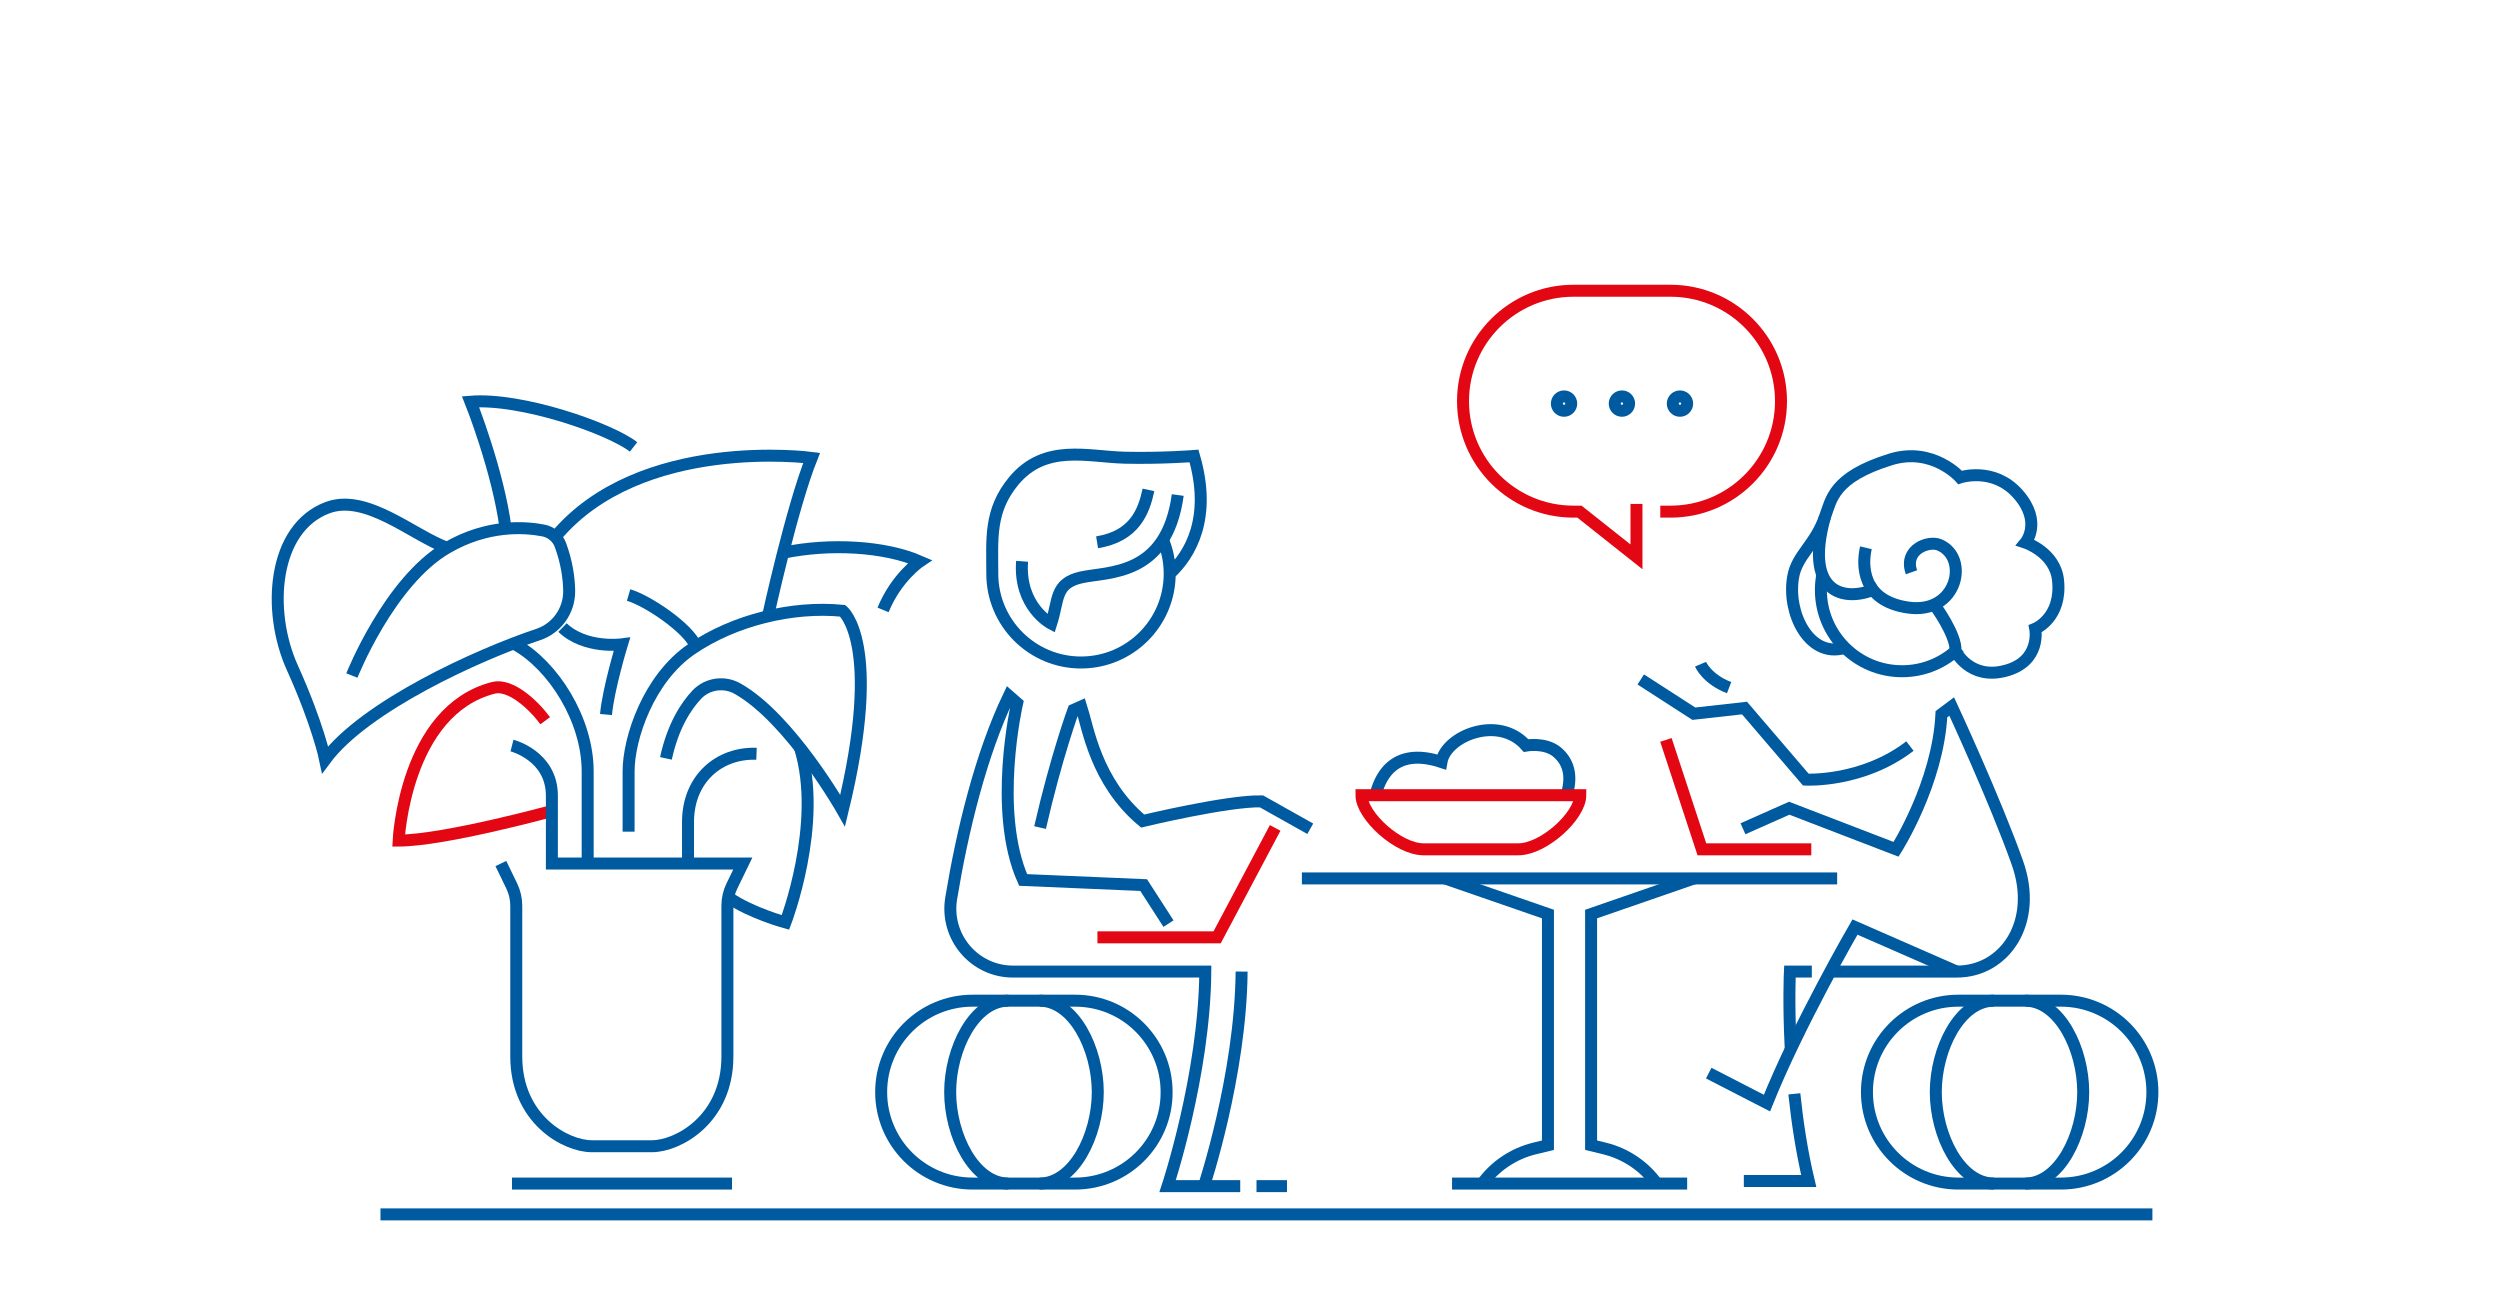 <?xml version="1.0" encoding="utf-8"?>
<!-- Generator: Adobe Illustrator 22.0.1, SVG Export Plug-In . SVG Version: 6.00 Build 0)  -->
<svg version="1.1" xmlns="http://www.w3.org/2000/svg" xmlns:xlink="http://www.w3.org/1999/xlink" x="0px" y="0px"
	 viewBox="0 0 1460 760" style="enable-background:new 0 0 1460 760;" xml:space="preserve">
<style type="text/css">
	.st0{display:none;}
	.st1{display:inline;}
	.st2{fill:none;stroke:#005AA0;stroke-width:3;stroke-miterlimit:10;}
	.st3{fill:none;stroke:#E30613;stroke-width:3;stroke-miterlimit:10;}
	.st4{fill:none;stroke:#005AA0;stroke-width:3;stroke-linecap:square;stroke-miterlimit:10;}
	.st5{fill:none;stroke:#005AA0;stroke-width:7;stroke-miterlimit:10;}
	.st6{fill:none;stroke:#E30613;stroke-width:7;stroke-miterlimit:10;}
	.st7{fill:none;stroke:#005AA0;stroke-width:6;stroke-miterlimit:10;}
	.st8{fill:none;stroke:#E30613;stroke-width:6;stroke-miterlimit:10;}
	.st9{display:inline;fill:none;stroke:#005AA0;stroke-width:6;stroke-miterlimit:10;}
	.st10{fill:#E30613;}
</style>
<g id="Lager_1" class="st0">
	<g class="st1">
		<line class="st2" x1="768.4" y1="359.5" x2="768.4" y2="346.8"/>
		<line class="st2" x1="640.9" y1="359.5" x2="640.9" y2="346.8"/>
		<line class="st2" x1="748.7" y1="422" x2="800.6" y2="422"/>
		<path class="st3" d="M800.6,422c0,0-7.8,17.7-32.2,17.7c-24.4,0-32.2-17.7-32.2-17.7l32.2-62.5L800.6,422z"/>
		<line class="st2" x1="673.1" y1="422" x2="621.1" y2="422"/>
		<path class="st4" d="M608.7,422c0,0,7.8,17.7,32.2,17.7c24.4,0,32.2-17.7,32.2-17.7l-32.2-62.5L608.7,422z"/>
		<polyline class="st4" points="713.1,450.2 696.2,450.2 701.4,348.4 707.9,348.4 712.5,437.1 		"/>
		<path class="st2" d="M721.5,480.8h-48.4l2.7-6c2.3-4.9,7.2-8.1,12.7-8.1h32.3c5.4,0,10.4,3.2,12.7,8.1l2.7,6H721.5"/>
		<line class="st2" x1="664.4" y1="489.6" x2="744.9" y2="489.6"/>
		<line class="st3" x1="691.3" y1="458.6" x2="718" y2="458.6"/>
		<path class="st3" d="M709.7,317l3.4-14.6c0,0-1.1-5-8.5-5c-7.4,0-8.5,5-8.5,5l3.4,14.6H709.7z"/>
		<path class="st2" d="M704.6,341.2c-28.4,0-41.8,11.3-60.3,14.6c-11.3,2-19.6-2-23.5-4.7c-1.6-1-2-3.2-1-4.7c0.9-1.4,2.7-2,4.2-1.4
			c2.7,1.1,7.3,3.5,14.3,1.8c12.7-3,30.5-22.5,66.2-22.5c35.7,0,53.5,19.5,66.2,22.5c7.1,1.7,11.6-0.7,14.3-1.8
			c1.6-0.6,3.3,0,4.2,1.4c1,1.6,0.6,3.7-1,4.7c-4,2.7-12.2,6.7-23.5,4.7C746.4,352.5,733.1,341.2,704.6,341.2z"/>
	</g>
</g>
<g id="Lager_2" class="st0">
	<g class="st1">
		<path class="st3" d="M712.5,353.5c-3.6-16-13.5-24.2-26.4-24.2c-12,0-22.3,9-25.7,21.1"/>
		<polyline class="st3" points="718.3,342.6 712.5,353.5 701.6,347.8 		"/>
		<rect x="559.7" y="350.5" class="st2" width="117.5" height="73.5"/>
		<path class="st2" d="M665.1,362.7c-7.5,11-14.5,20.6-34,20.6h-25.3c-19.5,0-26.4-9.6-34-20.6"/>
		<line class="st2" x1="598.1" y1="393.7" x2="598.1" y2="424"/>
		<line class="st2" x1="638.8" y1="393.7" x2="638.8" y2="424"/>
		<path class="st2" d="M639.7,350.5v-10.6c0-4.7-1.9-7.7-4.9-8.9c-3.1-1.3-8.1-2.5-16.4-2.5s-13.3,1.1-16.4,2.5
			c-3,1.3-4.9,4.2-4.9,8.9v10.6"/>
		<line class="st2" x1="713.1" y1="405.5" x2="713.1" y2="433.5"/>
		<polyline class="st2" points="830.6,433.5 830.6,385.1 761.9,385.1 		"/>
		<path class="st2" d="M793.1,385.1V373c0-3.2-1.9-6.1-4.9-7.4c-3.1-1.3-8.1-2.5-16.4-2.5s-13.3,1.1-16.4,2.5
			c-1.8,0.8-3.2,2.2-4,3.9"/>
		<polygon class="st2" points="694.1,439.6 713.1,458.5 830.6,458.5 849.6,439.6 849.6,433.5 694.1,433.5 		"/>
		<polyline class="st2" points="830.6,385.1 818.8,396.4 818.8,433.5 		"/>
		<line class="st2" x1="780.4" y1="396.4" x2="818.8" y2="396.4"/>
		<polyline class="st2" points="731.4,433.2 697.7,382.1 741,353.5 780,412.7 748.6,433.4 		"/>
		<line class="st2" x1="757.9" y1="391.2" x2="725.7" y2="412.5"/>
		<line class="st2" x1="763.6" y1="400" x2="731.3" y2="421.2"/>
		<line class="st2" x1="747" y1="374.6" x2="714.7" y2="395.9"/>
		<line class="st2" x1="726.8" y1="376.4" x2="709.4" y2="387.8"/>
	</g>
</g>
<g id="Lager_3" class="st0">
	<g class="st1">
		<line class="st5" x1="282.1" y1="624.8" x2="202.9" y2="624.8"/>
		<line class="st5" x1="381.5" y1="624.8" x2="298.5" y2="624.8"/>
		<line class="st5" x1="763.7" y1="624.8" x2="607.7" y2="624.8"/>
		<line class="st5" x1="871.4" y1="478.1" x2="1239" y2="478.1"/>
		<polyline class="st5" points="953.1,478.1 953.1,624.8 935,624.8 		"/>
		<line class="st5" x1="1010.6" y1="478.1" x2="953.1" y2="524.7"/>
		<polyline class="st5" points="1157.2,478.1 1157.2,624.8 1175.4,624.8 		"/>
		<line class="st5" x1="1099.8" y1="478.1" x2="1157.2" y2="524.7"/>
		<path class="st5" d="M811.1,402.6c27,28.3,53.2,24.2,75.6-21.4l-11.2-17.8"/>
		<path class="st5" d="M885.1,624.8h-22.9l18-117.6h-83.7c-28.8,0-45.4-37.5-21.2-108.3"/>
		<path class="st5" d="M788.9,403.6c23.7,57.8,88.4,33.9,93.6,32.1c5.8-2,17.1-5.7,17.1-5.7"/>
		<path class="st5" d="M824.9,364.4c26.9-4.6,47.4-28.1,47.4-56.4c0-7.8-1.6-15.3-4.4-22.1"/>
		<line class="st5" x1="873" y1="458" x2="942.9" y2="434.8"/>
		<polyline class="st5" points="964.4,454 1018,454 984.4,386.1 		"/>
		<line class="st6" x1="963.5" y1="422.5" x2="994.7" y2="257.8"/>
		<line class="st5" x1="1046.7" y1="453.2" x2="1143.3" y2="453.2"/>
		<line class="st5" x1="1046.7" y1="432.9" x2="1143.3" y2="432.9"/>
		<line class="st5" x1="1046.7" y1="412.6" x2="1143.3" y2="412.6"/>
		<line class="st5" x1="1114" y1="392.3" x2="1143.3" y2="392.3"/>
		<line class="st5" x1="1046.7" y1="392.3" x2="1091.4" y2="392.3"/>
		<line class="st5" x1="1143.3" y1="372" x2="1046.7" y2="372"/>
		<line class="st5" x1="1184.7" y1="429.4" x2="1234.1" y2="429.4"/>
		<polyline class="st5" points="1159.4,453.2 1234.1,453.2 1234.1,405.6 1159.4,405.6 		"/>
		<line class="st5" x1="1159.4" y1="381.9" x2="1202" y2="381.9"/>
		<polyline class="st5" points="1234.1,405.6 1234.1,358.1 1159.4,358.1 		"/>
		<line class="st5" x1="1159.4" y1="358.1" x2="1202" y2="358.1"/>
		<line class="st5" x1="1239" y1="334.3" x2="1159.4" y2="334.3"/>
		<polyline class="st5" points="1025.3,413.4 1025.3,345.6 1114,345.6 1114,372 		"/>
		<path class="st5" d="M773.1,495.1c-13.4-16.5-24.3-35.9-61.2-33.9c-45.7,2.4-66.1,49.2-64.9,90.3c1.1,39,24.7,73.4,73.8,73.4"/>
		<path class="st5" d="M788,624.8c38.1,0,57.8-25,61.4-48.2c4.3-27.6-7.5-69.5-55.3-69.5"/>
		<path class="st5" d="M672.9,530.7c2.7-20.2,13.9-35.3,24.8-40.9"/>
		<path class="st5" d="M1084,324.7h-11c-13.9,0-25.1-11.2-25.1-25.1v-36.1h61.3v36.1C1109.1,313.4,1097.8,324.7,1084,324.7z"/>
		<path class="st5" d="M1109.1,272.8h11.4c8,0,14.5,6.5,14.5,14.5s-6.5,14.5-14.5,14.5h-11.4"/>
		<path class="st5" d="M607.4,358.7c0,12,9.7,21.6,21.6,21.6c12,0,21.6-9.7,21.6-21.6c0-12-9.7-21.6-21.6-21.6
			C617.1,337,607.4,346.7,607.4,358.7z"/>
		<path class="st5" d="M666.1,398.9c0,5.5,4.5,10,10,10c5.5,0,10-4.5,10-10c0-5.5-4.5-10-10-10C670.6,388.9,666.1,393.4,666.1,398.9
			z"/>
		<path class="st5" d="M713,403.5c0,2.5,2,4.5,4.5,4.5c2.5,0,4.5-2,4.5-4.5c0-2.5-2-4.5-4.5-4.5C715,399,713,401,713,403.5z"/>
		<path class="st5" d="M514.5,225.8c-0.5-3-0.8-6.1-0.8-9.2c0-33.8,27.4-61.2,61.2-61.2c31.3,0,57,23.5,60.7,53.7c0,0,0.1,0,0.1,0
			c27.1,0,49,21.9,49,49c0,27.1-21.9,49-49,49H534.3c-23.8,0-43.1-19.3-43.1-43.1C491.3,247.3,500.7,232.9,514.5,225.8z"/>
		<path class="st5" d="M623,257.3c0,2.8,2.3,5.1,5.1,5.1c2.8,0,5.1-2.3,5.1-5.1c0-2.8-2.3-5.1-5.1-5.1
			C625.3,252.3,623,254.5,623,257.3z"/>
		<path class="st5" d="M580.1,257.3c0,2.8,2.3,5.1,5.1,5.1c2.8,0,5.1-2.3,5.1-5.1c0-2.8-2.3-5.1-5.1-5.1
			C582.4,252.3,580.1,254.5,580.1,257.3z"/>
		<path class="st5" d="M537.3,257.3c0,2.8,2.3,5.1,5.1,5.1c2.8,0,5.1-2.3,5.1-5.1c0-2.8-2.3-5.1-5.1-5.1
			C539.6,252.3,537.3,254.5,537.3,257.3z"/>
		<path class="st5" d="M829.3,507.2c-22.5,0-37.6-23-31.5-66.9"/>
		<polyline class="st5" points="893.3,507.2 917.9,507.2 899.9,624.8 922.8,624.8 		"/>
		<line class="st5" x1="1046.7" y1="624.8" x2="982.6" y2="624.8"/>
		<path class="st5" d="M1063.1,246.1c8.5-11.6,8.2-27.4-0.9-38.6c-8.7-10.8-9.4-26-1.6-37.5l2.4-3.6c8.5-12.6,6.8-29.4-3.9-40.1"/>
		<path class="st5" d="M1089.6,246.1c8.5-11.6,8.2-27.4-0.9-38.6c-8.7-10.8-9.4-26-1.6-37.5l2.4-3.6"/>
		<polyline class="st5" points="588.1,537.2 588.1,624.8 409.5,624.8 409.5,537.2 		"/>
		<rect x="400.1" y="502.1" class="st5" width="197.4" height="35.1"/>
		<line class="st5" x1="513.6" y1="502.1" x2="513.6" y2="537.2"/>
		<line class="st5" x1="505.9" y1="537.2" x2="505.9" y2="624.8"/>
		<path class="st5" d="M566.5,571.3h-32.8c-0.6,0-1.1-0.5-1.1-1.1v-6.3c0-5.3,4.3-9.6,9.6-9.6H558c5.3,0,9.6,4.3,9.6,9.6v6.3
			C567.6,570.8,567.1,571.3,566.5,571.3z"/>
		<polyline class="st5" points="420.6,414.5 420.6,502.1 561.5,502.1 561.5,414.5 		"/>
		<rect x="411.2" y="379.4" class="st5" width="159.7" height="35.1"/>
		<line class="st5" x1="526.2" y1="379.4" x2="526.2" y2="414.5"/>
		<line class="st5" x1="529.2" y1="414.5" x2="529.2" y2="502.1"/>
		<path class="st5" d="M448.3,448.6h48.5c0.6,0,1.1-0.5,1.1-1.1v-6.3c0-5.3-4.3-9.6-9.6-9.6h-31.5c-5.3,0-9.6,4.3-9.6,9.6v6.3
			C447.2,448.1,447.7,448.6,448.3,448.6z"/>
		<path class="st6" d="M323,437.2c17.3,17,22.5,26,22.5,54v7.9"/>
		<path class="st5" d="M337.3,567.2c-7.7,9.8-20,13.9-33.3,13.9c-22.1,0-41.4-11.3-41.4-41.4v-40.6h82.9v40.6"/>
		<path class="st5" d="M352.6,624.8v-9.2c0-4.8-3.9-8.7-8.7-8.7h-10.5c-10.7,0-19.4-8.7-19.4-19.4l0-7.1"/>
		<path class="st5" d="M294.2,580.3v7.1c0,10.7-8.7,19.4-19.4,19.4h-10.5c-4.8,0-8.7,3.9-8.7,8.7v9.2"/>
		<path class="st5" d="M349.6,415c17.6-15.2,19.6-59-18.6-76.9l-83.5,69.7c-17.6,15.2-19.6,59,18.6,76.8L349.6,415z"/>
		<path class="st5" d="M342.2,297.8c15.1-13,16.8-50.5-15.9-65.8l-71.4,59.7c-15.1,13-16.8,50.5,15.9,65.8L342.2,297.8z"/>
		<path class="st5" d="M331.5,200.7c13.4-11.5,14.9-44.8-14.1-58.3l-51.8,43.5c-13.4,11.5-14.9,44.8,14.1,58.3L331.5,200.7z"/>
		<line class="st5" x1="270.8" y1="357.4" x2="293.4" y2="369.5"/>
		<line class="st5" x1="330.9" y1="338.1" x2="309.7" y2="324.9"/>
		<line class="st5" x1="279.7" y1="244.2" x2="298.2" y2="255.4"/>
		<line class="st5" x1="326.3" y1="232" x2="307.8" y2="220.6"/>
		<path class="st6" d="M285.8,398.9l-24,20c-5.7,4.9-8.8,14.4-7.5,24"/>
		<path class="st6" d="M845,256.4c0,27.7-17.8,72-81.3,72"/>
		<path class="st6" d="M737.1,308.1c0,28-16.9,35.1-46.8,30.6c3.2,12,24.8,42.2,61.4,34.6c3.7,11.4,25.9,40.7,64.3,27.9
			c0,0-32.9-16.5-32.9-46v-11.3"/>
		<path class="st6" d="M816,313.9c0,45.6,8.5,58.2,32,68.7c-4.5,5-13,9.8-17.7,12.3"/>
		<path class="st6" d="M816.2,323.2c31.8,0.3,54.5-17.8,52.2-50.5"/>
		<path class="st6" d="M737.1,308.1c0.1-43.1,34.9-78,78-78c43.1,0,77.9,34.9,78,78c0,9.5-1.7,18.5-4.8,26.9"/>
		<line class="st5" x1="1236.6" y1="624.8" x2="1193.3" y2="624.8"/>
	</g>
</g>
<g id="Lager_4" class="st0">
	<g class="st1">
		<g>
			<line class="st7" x1="676.1" y1="681.2" x2="714.2" y2="681.2"/>
			<path class="st8" d="M275.4,578.7c11.2,6.8,18.9,16.4,24.7,21.6c-7.7-49.6,32.8-62,26-109c28,9.3,71.8,53.3,56.1,99.7l1.5,0.5
				c6.2-19.7,18.3-30.5,40-35.4c-5.2,39.7,40.4,92.5-6.9,122.1v2.9c14,0,23-1.6,36.6-12.1c8.7-6.7,18.9-6.5,27.6-1.2
				c6.4,3.9,10.8,13.3,20.5,13.3c5.8,0,159.4,0,159.4,0"/>
			<path class="st7" d="M357,583.5c2.1-7.3,5.5-25.2-12-41.3c-4.5,16.3-24.7,32.3-15.9,64.7"/>
			<circle class="st7" cx="132.9" cy="383.5" r="39.5"/>
			<path class="st7" d="M175.6,681.2h-35.8c0,0,18.9-49.9,18.9-81.1c0-31.2-11.7-38.8-12.5-77.1s4.8-67.7,4.8-67.7
				c10.9,4.5,34.1,18.8,54.3,1.4c22.7-19.5,20.6-50.3,52.6-50.3"/>
			<path class="st7" d="M172.3,447.5c14.3-17.2,15.9-41,42.7-41"/>
			<path class="st7" d="M119.5,681.2H93c0,0,18.9-49.9,18.9-81.1c0-31.2-11.7-38.8-12.5-77.1s7.5-83.1,7.5-83.1"/>
			<path class="st7" d="M251.4,418.8h38.1c-6.1,17.7-13.8,34.2-16,70.4c-1.8,29.3,5.2,53.9,1.3,91.6c-3.7,36.4-21.7,63.2-21.7,63.2
				h-80.8"/>
			<line class="st7" x1="207.2" y1="418.8" x2="233.7" y2="418.8"/>
			<line class="st8" x1="315.9" y1="681.2" x2="386.9" y2="681.2"/>
			<g>
				<line class="st7" x1="446.9" y1="486.2" x2="438.9" y2="513"/>
				<line class="st7" x1="398.8" y1="491.2" x2="412.1" y2="515.8"/>
				<line class="st7" x1="462.6" y1="556.8" x2="489.4" y2="564.8"/>
				<line class="st7" x1="459.8" y1="530" x2="484.4" y2="516.7"/>
			</g>
		</g>
		<g>
			<path class="st7" d="M804.4,378.9"/>
			<path class="st7" d="M779.1,390c-1.6,3.2-4.7,4-10.1,5c-57.1,10.5-15.3,2.8-56.2,10.3c-14.1,2.6-18,18.2-18.7,20.9"/>
			<path class="st7" d="M795.6,391.7"/>
			<path class="st7" d="M775,383.6"/>
			<path class="st8" d="M751,349.1c0,0,28.1,11.6,24,39.6l26.9,8.7l9.6-21.7L751,349.1c-19.2-8.4-41.3-6.3-58.6,5.5v0v0"/>
			<line class="st7" x1="872.8" y1="589" x2="872.8" y2="656.1"/>
			<path class="st7" d="M822.2,393.3h23c60.2,0,75.3,49.7,61.1,76.8c-11.3,21.6-33.5,39.3-33.5,84.4V576"/>
			<g>
				<line class="st7" x1="788.5" y1="428.5" x2="788.5" y2="409.7"/>
				<path class="st7" d="M752.2,681.2c-8.1,0-14.7-6.6-14.7-14.7V499.7c0-27.5,10.5-46.4,33.5-54.8l0-16.5h35l0,16.5
					c23.1,8.4,33.5,27.2,33.5,54.8v166.7c0,8.1-6.6,14.7-14.7,14.7H752.2z"/>
			</g>
		</g>
		<g>
			<g>
				<line class="st8" x1="581.4" y1="559.6" x2="609.9" y2="559.6"/>
				<polyline class="st8" points="595.7,559.6 595.7,521.7 583.4,521.7 				"/>
				<circle class="st7" cx="593.3" cy="497.9" r="1.2"/>
			</g>
			<path class="st7" d="M573.1,469.5c-33.7,11.8-51.4,48.7-39.6,82.4s48.7,51.4,82.4,39.6c28.5-10,45.5-38,42.9-66.8l31.8-27.9
				l-42.2-1.9C632.4,470.8,601.7,459.5,573.1,469.5z"/>
		</g>
		<line class="st7" x1="645.6" y1="650.7" x2="683.7" y2="650.7"/>
		<line class="st7" x1="588.1" y1="650.7" x2="626.2" y2="650.7"/>
	</g>
	<line class="st9" x1="1343.7" y1="691.2" x2="554.5" y2="691.2"/>
	<polyline class="st9" points="1141.2,691.7 1141.2,337 1304.8,337 	"/>
	<line class="st9" x1="1288.9" y1="337" x2="1288.9" y2="691.7"/>
	<line class="st9" x1="1304.8" y1="387.6" x2="1255.8" y2="387.6"/>
	<line class="st9" x1="1304.8" y1="438.2" x2="1255.8" y2="438.2"/>
	<line class="st9" x1="1304.8" y1="488.8" x2="1255.8" y2="488.8"/>
	<line class="st9" x1="1304.8" y1="539.4" x2="1255.8" y2="539.4"/>
	<line class="st9" x1="1304.8" y1="590" x2="1255.8" y2="590"/>
	<line class="st9" x1="1304.8" y1="640.6" x2="1255.8" y2="640.6"/>
	<polyline class="st9" points="1255.8,691.2 1255.8,337 1304.8,337 	"/>
	<line class="st9" x1="1227.4" y1="377.3" x2="1227.4" y2="400.9"/>
	<line class="st9" x1="1199.7" y1="377.3" x2="1199.7" y2="400.9"/>
	<line class="st9" x1="1227.4" y1="414.2" x2="1227.4" y2="437.8"/>
	<line class="st9" x1="1199.7" y1="414.2" x2="1199.7" y2="437.8"/>
	<line class="st9" x1="1227.4" y1="451.1" x2="1227.4" y2="474.7"/>
	<line class="st9" x1="1199.7" y1="451.1" x2="1199.7" y2="474.7"/>
	<line class="st9" x1="1227.4" y1="533" x2="1227.4" y2="565.5"/>
	<line class="st9" x1="1199.7" y1="533" x2="1199.7" y2="565.5"/>
	<line class="st9" x1="1227.4" y1="583.6" x2="1227.4" y2="616.1"/>
	<line class="st9" x1="1199.7" y1="583.6" x2="1199.7" y2="616.1"/>
	<line class="st9" x1="1141.2" y1="518.8" x2="988.5" y2="518.8"/>
	<line class="st9" x1="988.5" y1="608.3" x2="1141.2" y2="608.3"/>
	<line class="st9" x1="1119.3" y1="576.1" x2="1141.2" y2="576.1"/>
	<line class="st9" x1="1087.1" y1="576.1" x2="1107.7" y2="576.1"/>
	<path class="st9" d="M1389.9,626.3c0,17.9-14.5,32.4-32.4,32.4c-17.9,0-32.4-14.5-32.4-32.4c0-17.9,14.5-32.4,32.4-32.4
		C1375.3,593.8,1389.9,608.3,1389.9,626.3z"/>
	<line class="st9" x1="1357.4" y1="629.2" x2="1357.4" y2="689.8"/>
	<path class="st9" d="M1224.3,648.8c0,5.9-4.8,10.7-10.7,10.7c-5.9,0-10.7-4.8-10.7-10.7s4.8-10.7,10.7-10.7
		C1219.5,638.1,1224.3,642.9,1224.3,648.8z"/>
	<line class="st9" x1="985.8" y1="518.8" x2="985.8" y2="691.2"/>
	<line class="st9" x1="985.8" y1="608.3" x2="1138.5" y2="608.3"/>
	<line class="st9" x1="959.5" y1="553" x2="985.8" y2="531.6"/>
	<line class="st9" x1="959.5" y1="642.6" x2="985.8" y2="621.3"/>
	<line class="st9" x1="1012.8" y1="569.5" x2="1012.8" y2="608.3"/>
	<line class="st9" x1="1030.2" y1="569.5" x2="1030.2" y2="608.3"/>
	<line class="st9" x1="1116.6" y1="576.1" x2="1138.5" y2="576.1"/>
	<line class="st9" x1="1084.4" y1="576.1" x2="1105" y2="576.1"/>
	<line class="st9" x1="1052.2" y1="576.1" x2="1072.8" y2="576.1"/>
	<polyline class="st9" points="1054.5,689.8 1054.5,649.5 1109.6,649.5 1109.6,689.8 	"/>
	<line class="st9" x1="1028" y1="689.8" x2="1028" y2="643.1"/>
	<line class="st9" x1="1052.2" y1="555.6" x2="1072.8" y2="555.6"/>
</g>
<g id="Lager_5" class="st0">
	<g class="st1">
		<path class="st7" d="M890.1,470.9"/>
		<path class="st7" d="M732.6,470.9"/>
		<line class="st7" x1="717.8" y1="470.9" x2="811.7" y2="470.9"/>
		<path class="st7" d="M830.9,474.9"/>
		<path class="st7" d="M860.2,470.9"/>
		<line class="st7" x1="912.4" y1="470.9" x2="842" y2="470.9"/>
		<line class="st7" x1="1056.7" y1="470.9" x2="923.5" y2="470.9"/>
		<path class="st7" d="M979.3,470.9"/>
		<path class="st7" d="M934.7,470.9"/>
		<path class="st7" d="M1061.2,286"/>
		<path class="st7" d="M1047.8,286"/>
		<path class="st7" d="M815.9,565.3h-68.4c0-9.6-5.9-22.2-19.4-28.9"/>
		<line class="st7" x1="852.3" y1="565.3" x2="834.2" y2="565.3"/>
		<path class="st7" d="M733.7,569.9c0-10.7-10.1-15.1-15.9-14.8"/>
		<polyline class="st7" points="1241.7,700 1258.3,700 1258.3,634.5 		"/>
		<path class="st7" d="M1341.8,579.2c0,0-5.5,15.3-22.8,15.3c-15.9,0-25-8.6-27.3-22.4h-1.2V700H1274"/>
		<path class="st7" d="M1239.9,609.7c-1.4-3.7-1.8-8.2-1.3-13.3c1.3-13,12.1-24.4,18.6-24.4h1.1v18.8"/>
		
			<rect x="1249.4" y="590.2" transform="matrix(0.989 -0.146 0.146 0.989 -75.824 191.08)" class="st8" width="28.6" height="43.6"/>
		<path class="st7" d="M1239.9,609.7c3.1,8.4,10.5,12.9,18.4,11.7"/>
		
			<ellipse transform="matrix(0.999 -3.837658e-02 3.837658e-02 0.999 -19.329 49.297)" class="st7" cx="1274.4" cy="528.1" rx="26.2" ry="26.2"/>
		<path class="st7" d="M1300.7,530.4l-13.9-2c-8.3-1.2-15.3-6.8-18.4-14.6l-0.7-1.8"/>
		<path class="st7" d="M1121.1,372c0,23.8-19.3,43.1-43.1,43.1c-23.8,0-43.1-19.3-43.1-43.1c0-23.8,19.3-43.1,43.1-43.1
			C1101.8,329,1121.1,348.3,1121.1,372z"/>
		<polyline class="st7" points="1078.1,388 1078.1,470.9 1131.1,470.9 		"/>
		<line class="st7" x1="1100" y1="432" x2="1078.1" y2="446.7"/>
		<line class="st7" x1="821" y1="700" x2="1048.2" y2="700"/>
		<path class="st7" d="M1270.4,332.9c-3.5-11.6-14.3-20.1-27.1-20.1c-15.6,0-28.3,12.7-28.3,28.3c0,15.6,12.7,28.3,28.3,28.3h75.8
			c12.5,0,22.7-10.2,22.7-22.7c0-12.5-10.2-22.7-22.7-22.7c-1.1,0-2.1,0.1-3.1,0.2c0.2-1.5,0.4-3.1,0.4-4.7
			c0-18.6-15-33.6-33.6-33.6c-16.5,0-30.2,11.9-33,27.5"/>
		<path class="st7" d="M1233.5,482.6c24.1,0,43.7-19.6,43.7-43.7c0-24.1-19.6-43.7-43.7-43.7h-47.3c-24.1,0-43.7,19.6-43.7,43.7
			c0,24.1,19.6,43.7,43.7,43.7h10.5h0.9l21.9,19.9v-23.1"/>
		<path class="st7" d="M1232.1,439c0,1.6,1.3,2.8,2.8,2.8c1.6,0,2.8-1.3,2.8-2.8c0-1.6-1.3-2.8-2.8-2.8
			C1233.3,436.1,1232.1,437.4,1232.1,439z"/>
		
			<ellipse transform="matrix(0.998 -7.088827e-02 7.088827e-02 0.998 -28.073 86.866)" class="st7" cx="1209.8" cy="439" rx="2.8" ry="2.8"/>
		
			<ellipse transform="matrix(0.998 -7.088825e-02 7.088825e-02 0.998 -28.136 85.088)" class="st7" cx="1184.7" cy="439" rx="2.8" ry="2.8"/>
		<line class="st7" x1="1324.8" y1="493.5" x2="1311.4" y2="502.6"/>
		<line class="st7" x1="1331.7" y1="518.1" x2="1315.8" y2="515.1"/>
		<line class="st7" x1="1304.5" y1="477.9" x2="1301.4" y2="493.8"/>
		<path class="st7" d="M1076.3,700H1062V578.8h-5c0,0-12.6,19.8-8.3,55.2"/>
		
			<ellipse transform="matrix(0.16 -0.987 0.987 0.16 376.065 1513.499)" class="st7" cx="1077.5" cy="535.7" rx="27.1" ry="27.1"/>
		<path class="st7" d="M1060.1,515l11,8.8c0,0,11.4-6.4,22-0.6c10.6,5.8,10.5,18.3,9.4,23.1"/>
		<path class="st7" d="M1063.5,529.5c-4.3,4.7-10.2,18.4-3.4,27"/>
		<polyline class="st7" points="1181.2,700 1166.9,700 1166.9,657 		"/>
		<polyline class="st7" points="1155,700 1140.6,700 1140.6,656.2 		"/>
		<path class="st7" d="M1166.8,517.2c6.7,4.3,11.2,11.8,11.2,20.4c0,13.3-10.8,24.1-24.1,24.1c-6.7,0-12.7-2.7-17.1-7.1"/>
		<path class="st8" d="M1132.8,516.5c-5.4,5.4-8.7,12.8-8.7,21.1c0,21.3,0.2,29.3,4.5,33.9"/>
		<path class="st8" d="M1177.7,570.1c3.7-3.8,6-10.3,6-32.6c0-16.5-13.3-29.8-29.8-29.8c-4.9,0-9.6,1.2-13.6,3.3"/>
		<path class="st8" d="M1153.9,523.3c-5.2,2.4-22.4,19.6-15.6,42.5"/>
		<path class="st8" d="M1166.1,510.3c0.8,4.9,0.9,14.3-3,19.8c-2.6,3.7-11.8,9.9-21.4,6.6"/>
		<path class="st7" d="M1163.5,573.9l2.1,28c23.5,7.6,21,40.5,21,55h-58.2c0-16.4,4.7-31.8,8.6-39.9c3.6-7.5,5.6-15.7,6.2-24l1-14.7
			c-9.9-0.1-20.4,29.8-24.1,39.6c-18.6-2.3-29.2-37.4-29.7-39.2h-0.9l1.5,121.2h14.4"/>
		<path class="st7" d="M1192.1,571.4c5.2,10.1,2.9,19-3.9,21.5c-8.5,3.2-17.9-0.2-24.3-17.7"/>
		<line class="st7" x1="1309.4" y1="700" x2="1345.3" y2="700"/>
		<path class="st7" d="M1189.9,294.3c-2.9-5-7.8-8.3-13.3-8.3c-5.8,0-9.6,3.7-13.7,8.4c-4.1-4.7-7.9-8.4-13.7-8.4
			c-5.5,0-10.4,3.3-13.3,8.3"/>
		<path class="st7" d="M1159.2,323.5c-2.9-5-7.8-8.3-13.3-8.3c-5.8,0-9.6,3.7-13.7,8.4c-4.1-4.7,17.1-8.4,11.3-8.4
			c-5.5,0-10.4,3.3-13.3,8.3"/>
		<path class="st7" d="M743.8,653.1c0.9-21.6,18.7-38.8,40.5-38.8c22.4,0,40.5,18.1,40.5,40.5c0,7-1.8,13.5-4.8,19.2"/>
		<path class="st7" d="M782.3,700h-41c-13,0-23.5-10.5-23.5-23.5c0-13,10.5-23.5,23.5-23.5c5.4,0,10.5,1.9,14.4,5"/>
		<path class="st7" d="M824.3,661.1c1.8-0.6,3.8-0.8,5.8-0.8c11,0,19.9,8.9,19.9,19.9c0,11-8.9,19.9-19.9,19.9h-30l-28.4-57.3"/>
		<line class="st7" x1="797" y1="651.3" x2="784.5" y2="668.6"/>
		<line class="st7" x1="764.4" y1="680.9" x2="789.8" y2="679.3"/>
		<line class="st8" x1="811.8" y1="489.1" x2="792.1" y2="489.1"/>
		<line class="st7" x1="782.4" y1="489.1" x2="762.8" y2="489.1"/>
		<line class="st7" x1="828.9" y1="505.6" x2="809.3" y2="505.6"/>
		<line class="st7" x1="1031.7" y1="489.1" x2="1012.1" y2="489.1"/>
		<path class="st7" d="M971.7,647.9c0-9.2-6.6-16.1-10.8-16.1"/>
		<path class="st7" d="M983.2,647.9c0-11.5,2.8-22.9,13.7-31.4"/>
		<path class="st7" d="M995,647.9c0-5.8,3.9-12,10.2-13.9"/>
	</g>
	<line class="st9" x1="715.8" y1="699.9" x2="92" y2="699.9"/>
	<polyline class="st9" points="417.4,700.7 417.4,178 658.5,178 	"/>
	<line class="st9" x1="635.1" y1="178" x2="635.1" y2="700.7"/>
	<line class="st9" x1="658.5" y1="252.6" x2="586.3" y2="252.6"/>
	<line class="st9" x1="658.5" y1="327.1" x2="586.3" y2="327.1"/>
	<line class="st9" x1="658.5" y1="401.7" x2="586.3" y2="401.7"/>
	<line class="st9" x1="658.5" y1="476.3" x2="586.3" y2="476.3"/>
	<line class="st9" x1="658.5" y1="550.8" x2="586.3" y2="550.8"/>
	<line class="st9" x1="658.5" y1="625.4" x2="586.3" y2="625.4"/>
	<polyline class="st9" points="586.3,700 586.3,178 658.5,178 	"/>
	<line class="st9" x1="544.4" y1="237.4" x2="544.4" y2="272.1"/>
	<line class="st9" x1="503.7" y1="237.4" x2="503.7" y2="272.1"/>
	<line class="st9" x1="544.4" y1="291.8" x2="544.4" y2="326.5"/>
	<line class="st9" x1="503.7" y1="291.8" x2="503.7" y2="326.5"/>
	<line class="st9" x1="544.4" y1="346.2" x2="544.4" y2="380.9"/>
	<line class="st9" x1="503.7" y1="346.2" x2="503.7" y2="380.9"/>
	<line class="st9" x1="544.4" y1="466.8" x2="544.4" y2="514.8"/>
	<line class="st9" x1="503.7" y1="466.8" x2="503.7" y2="514.8"/>
	<line class="st9" x1="544.4" y1="541.4" x2="544.4" y2="589.4"/>
	<line class="st9" x1="503.7" y1="541.4" x2="503.7" y2="589.4"/>
	<line class="st9" x1="417.4" y1="446" x2="192.4" y2="446"/>
	<line class="st9" x1="192.4" y1="577.8" x2="417.4" y2="577.8"/>
	<line class="st9" x1="385.1" y1="530.4" x2="417.4" y2="530.4"/>
	<line class="st9" x1="337.6" y1="530.4" x2="368" y2="530.4"/>
	<path class="st9" d="M539.8,637.5c0,8.7-7.1,15.8-15.8,15.8c-8.7,0-15.8-7.1-15.8-15.8c0-8.7,7.1-15.8,15.8-15.8
		C532.8,621.7,539.8,628.8,539.8,637.5z"/>
	<line class="st9" x1="188.4" y1="446" x2="188.4" y2="700"/>
	<line class="st9" x1="188.4" y1="577.8" x2="413.4" y2="577.8"/>
	<line class="st9" x1="149.7" y1="496.3" x2="188.4" y2="464.8"/>
	<line class="st9" x1="149.7" y1="628.4" x2="188.4" y2="597"/>
	<line class="st9" x1="228.2" y1="520.6" x2="228.2" y2="577.8"/>
	<line class="st9" x1="253.9" y1="520.6" x2="253.9" y2="577.8"/>
	<line class="st9" x1="381.1" y1="530.4" x2="413.4" y2="530.4"/>
	<line class="st9" x1="333.6" y1="530.4" x2="364" y2="530.4"/>
	<line class="st9" x1="286.2" y1="530.4" x2="316.6" y2="530.4"/>
	<polyline class="st9" points="289.6,697.9 289.6,638.5 370.9,638.5 370.9,697.9 	"/>
	<line class="st9" x1="250.5" y1="697.9" x2="250.5" y2="629.1"/>
	<line class="st9" x1="286.2" y1="500.1" x2="316.6" y2="500.1"/>
</g>
<g id="Lager_6" class="st0">
	<g class="st1">
		<path class="st7" d="M490.2,439.7c0,27.3,22.1,49.4,49.4,49.4s49.4-22.1,49.4-49.4c0-27.3-22.1-49.4-49.4-49.4
			S490.2,412.4,490.2,439.7z"/>
		<path class="st7" d="M748.4,439.7c0,27.3,22.1,49.4,49.4,49.4s49.4-22.1,49.4-49.4c0-27.3-22.1-49.4-49.4-49.4
			S748.4,412.4,748.4,439.7z"/>
		<path class="st7" d="M943.9,439.7c0,27.3,22.1,49.4,49.4,49.4s49.4-22.1,49.4-49.4c0-27.3-22.1-49.4-49.4-49.4
			S943.9,412.4,943.9,439.7z"/>
		<path class="st7" d="M655.1,709.1h-30.1v-93.5h-80.3c-14.3,0-45.3-20.9-21.1-129.1c0,0-5.3,52,28,70.5l41.2-18.5h27.8"/>
		<polyline class="st8" points="595.9,559.4 664.6,559.4 689.6,491 		"/>
		<line class="st7" x1="849.6" y1="579.8" x2="993.3" y2="579.8"/>
		<line class="st7" x1="595.9" y1="579.8" x2="742.1" y2="579.8"/>
		<line class="st7" x1="374.7" y1="709.1" x2="295.3" y2="709.1"/>
		<polyline class="st7" points="480.1,515.3 506.4,638.7 601,638.7 601,709.1 390,709.1 		"/>
		<path class="st7" d="M486.3,709.1c1.9-29.3,20.2-70.5,20.2-70.5"/>
		<polyline class="st7" points="987.2,713.7 987.2,638.7 1081.7,638.7 1108.1,515.3 		"/>
		<path class="st7" d="M1102,713.7c0-29.3-20.3-75-20.3-75"/>
		<path class="st7" d="M1009.4,486.5c0,0,0.3,45.3-34.1,72.9h-57.6"/>
		<path class="st7" d="M885,657.3l22.2,16.6l36.7-70.5c0,0,81.7,11.1,89.1,11.6c7.4,0.5,18.5-31.5-23.5-128.6"/>
		<path class="st7" d="M921.7,511.9L921.7,511.9c5.6,12.1,16.4,20.9,29.4,24.1l15.8,3.9"/>
		<polyline class="st7" points="917.7,709.1 941.5,709.1 962.5,621.4 		"/>
		<path class="st7" d="M948.8,418.2c0,0,11.1,45.5,89.1,43"/>
		<path class="st7" d="M1049.9,497.2h36.5v-68.1c0-12-9.8-21.8-21.8-21.8c-12,0-21.8,9.8-21.8,21.8v17.3"/>
		<polyline class="st7" points="742.1,579.8 742.1,522.9 849.4,522.9 849.4,643.6 742.1,643.6 742.1,579.8 		"/>
		<line class="st7" x1="742.3" y1="713.7" x2="742.3" y2="643.6"/>
		<line class="st7" x1="849.6" y1="713.7" x2="849.6" y2="643.6"/>
		<polyline class="st7" points="760.4,709.1 780,709.1 780,643.6 		"/>
		<polyline class="st7" points="831.1,709.1 811.5,709.1 811.5,643.6 		"/>
		<path class="st7" d="M616.7,336.8v60.2l54.6-54.6h46c52.6,0,95.2-42.6,95.2-95.2c0-52.6-42.6-95.2-95.2-95.2H575.3
			c-52.6,0-95.2,42.6-95.2,95.2c0,52.6,42.6,95.2,95.2,95.2h24.6"/>
		<polyline class="st8" points="707.8,213 669.1,260.2 644,234 624,273 605.3,266.9 566.4,302.9 		"/>
		<polygon class="st10" points="728.4,187.8 721.2,231.3 687.1,203.4 		"/>
		<polyline class="st7" points="566.4,188.1 566.4,302.9 732,302.9 		"/>
		<line class="st7" x1="545.7" y1="293.3" x2="566.4" y2="293.3"/>
		<line class="st7" x1="545.7" y1="263.6" x2="566.4" y2="263.6"/>
		<line class="st7" x1="545.7" y1="234" x2="566.4" y2="234"/>
		<line class="st7" x1="545.7" y1="204.3" x2="566.4" y2="204.3"/>
		<path class="st7" d="M787.7,184.2c15-35.4,50-60.2,90.8-60.2h131c54.3,0,98.6,44.2,98.6,98.6c0,54.3-44.2,98.6-98.6,98.6H991"/>
		<path class="st7" d="M968.3,315.7v50.2l-49.3-44.8h-40.4c-23.1,0-44.3-8-61.1-21.3"/>
		<polyline class="st7" points="962.9,249.9 962.9,203.3 925.5,203.3 925.5,223.4 936.2,223.5 936.2,263.8 925.5,263.8 925.5,284.4 
			973.6,284.4 973.6,263.8 955.5,263.8 		"/>
		
			<ellipse transform="matrix(0.987 -0.16 0.16 0.987 -14.981 153.521)" class="st8" cx="944.7" cy="169.7" rx="15.5" ry="15.5"/>
		<line class="st8" x1="669" y1="129.6" x2="717.3" y2="129.6"/>
		<path class="st8" d="M484.1,173c21.6-26.5,54.4-43.4,91.2-43.4h61.8"/>
		<path class="st7" d="M490.9,448.2c40.1,0,52.3,4.2,72.6-28.1"/>
		<path class="st7" d="M317.2,690.8c-8.5,0-16.8-3.9-21.4-11.1c-2.4-3.7-4.1-8.6-4.1-14.9v-43.2l-12.5-22.2h111.4l-12.5,22.2v43.2
			c0,6.3-1.7,11.1-4.1,14.9c-4.6,7.2-12.9,11.1-21.4,11.1H317.2z"/>
		<path class="st7" d="M321.5,599.4c5.6-86.4,84.1-101.7,84.1-101.7c-15,45.1-45.3,73.9-58.8,84.2c0,0,32.9-28.5,84.5-36.6
			c0,0-21.3,38.2-72.6,54.1"/>
		<path class="st7" d="M323.1,590c0,0-18.7-56-71.9-61.7c0,0,23.2,54.5,70.4,71"/>
		<path class="st7" d="M335,550.7c0,0-1.6-41.1-36.6-73.7c0,0-8.1,47.6,24.7,113"/>
		<path class="st7" d="M283.2,574.5c-11.7-3.6-46.5,0-46.5,0s22.2,24.9,53.5,24.9"/>
		<line class="st7" x1="291.8" y1="621.6" x2="360.4" y2="621.6"/>
	</g>
</g>
<g id="Lager_7" class="st0">
	<g class="st1">
		<path class="st6" d="M307.5,552.6c2.6-4,4-8.8,4-13.9c0-14.3-11.6-25.8-25.8-25.8c-14.3,0-25.8,11.6-25.8,25.8
			c0,8.9,4.5,16.8,11.4,21.4"/>
		<path class="st5" d="M215.6,584.9c-10.7,6.9-9.4,34.2,18.4,29.3"/>
		<path class="st5" d="M388.5,559.4c19,11.5,33.5,28.3,33.5,28.3h31.2v34c0,0-20.4,30-55.5,45.2l11.5,36.9l-15.2-4.6l-6.4,8.3
			l-25.8-32c-20.1,1.2-46.3,2.1-66.4-0.5l-26.1,32.4l-6.4-8.3l-15.2,4.6l12.4-40.1c-15.7-9.2-25.9-24.6-25.9-49.5
			c0-66.9,78.9-62.9,123.3-62.9c0,0,9.3-16.9,16.3-23.6c6-5.7,14.3-5.9,28.1-5.9c-4.4,29.9-6.1,41.2-28.4,41.2"/>
		<path class="st5" d="M210.7,604.8c-15.7,5.7-23-9.3-17.3-19.1"/>
		<path class="st5" d="M390.9,592.4c0-4.2-3.4-7.7-7.7-7.7c-4.2,0-7.7,3.4-7.7,7.7"/>
		<path class="st5" d="M942.2,593.2c0,0,9.5,30.8,35.1,49.8c-18.3,18.5-31,33.3-45.3,64.6h10.5"/>
		<path class="st5" d="M737.3,618.8l25.2,19.3c-11,20.6-17.1,48.3-16.5,66.6l12,0"/>
		<path class="st5" d="M1128.2,509.1c0,0,6.8,16.1,26.4,18c18,1.8,33.8-16.9,29.7-29.6c-4.4-13.5-24.3-11.4-26.6,2.2
			c-2.1,12.9,11.5,25.5,34.3,18.4c12.2-3.8,14.8-15.6,14.9-22.6"/>
		<path class="st5" d="M606.8,612c-1.9-5.3,0.9-11.2,6.2-13.1c5.3-1.9,11.2,0.9,13.1,6.2"/>
		<path class="st5" d="M583.6,583.9c0,0-9.7,30.8-9.7,36.7L542,636.7c0,0,27.2,34.1,41.2,39.3c0,0,90.9,6.3,171.8-73.3
			c0,0,12.9,2.2,33.8,3.7l17.7,24.8c-14.2,20.7-30.1,37.2-38.4,73.6l10.5,0l10.5-6.8l2.2,6.8h4c0,0,19.3-41.5,59.4-74.3l8.5-24.1
			c42.4-3,90.9-12.2,133.4-34.6c0,0,0.3,29.3,17.6,53.7c-21.4,24-43,42.2-61.9,81.9h20.8l15.6-10v10h6.4
			c23.8-37.5,99.9-100,127.1-175.1c19-52.6,5.3-139.7-80.9-182.9c-61.7-30.9-161-42-287.6,3.4c-126.6,45.4-162.5,162.8-162.5,162.8
			s-104.4,41-97,50.7c7.4,9.6,83.5,21,97.5,16.6c14.1-4.4,37.8-32.4,37.8-32.4"/>
		<path class="st5" d="M756.4,262.7c0,6.9-5.6,12.6-12.6,12.6c-6.9,0-12.6-5.6-12.6-12.6c0-6.9,5.6-12.6,12.6-12.6
			C750.8,250.1,756.4,255.7,756.4,262.7z"/>
		<path class="st6" d="M1056.1,383.4c3.6,2.8,7.1,5.8,10.3,9"/>
		<path class="st6" d="M978.1,349.8c19.3,4.1,43.8,11.9,65,24.7"/>
		<polyline class="st5" points="842.4,329 830.4,314.1 940.5,225.9 989.9,287.5 944.7,323.8 		"/>
		<line class="st5" x1="892.9" y1="278.6" x2="908.4" y2="298"/>
		<path class="st5" d="M922.9,270.4c3,3.7,2.4,9.1-1.3,12.1c-3.7,3-9.1,2.4-12.1-1.3c-3-3.7-2.4-9.1,1.3-12.1
			C914.5,266.1,919.9,266.7,922.9,270.4z"/>
		<path class="st6" d="M944.2,253.3c3,3.7,2.4,9.1-1.3,12.1c-3.7,3-9.1,2.4-12.1-1.3c-3-3.7-2.4-9.1,1.3-12.1
			C935.8,249,941.3,249.6,944.2,253.3z"/>
		<polyline class="st5" points="816.5,285.9 867.6,215 912.6,247.5 		"/>
		<polyline class="st5" points="798.2,338.9 785,329.4 796.3,313.9 		"/>
		<line class="st5" x1="835.7" y1="278.6" x2="856.3" y2="293.4"/>
		<path class="st5" d="M862.5,262.6c3.9,2.8,4.7,8.2,1.9,12c-2.8,3.9-8.2,4.7-12,1.9c-3.9-2.8-4.7-8.2-1.9-12
			C853.3,260.7,858.7,259.8,862.5,262.6z"/>
		<path class="st5" d="M878.5,240.5c3.9,2.8,4.7,8.2,1.9,12c-2.8,3.9-8.2,4.7-12,1.9c-3.9-2.8-4.7-8.2-1.9-12
			C869.3,238.6,874.7,237.7,878.5,240.5z"/>
		<path class="st6" d="M797.7,273.4c11.2,0,20.3,9.1,20.3,20.3c0,11.2-9.1,20.3-20.3,20.3c-11.2,0-20.3-9.1-20.3-20.3
			C777.5,282.5,786.5,273.4,797.7,273.4z"/>
		<line class="st5" x1="1077.3" y1="707.6" x2="1106.4" y2="707.6"/>
		<line class="st5" x1="1082.6" y1="694.8" x2="1111.8" y2="694.8"/>
		<line class="st5" x1="1078.8" y1="682.1" x2="1107.9" y2="682.1"/>
		<line class="st5" x1="1078.8" y1="669.3" x2="1107.9" y2="669.3"/>
		<line class="st5" x1="1088" y1="656.6" x2="1117.1" y2="656.6"/>
		<line class="st5" x1="452.5" y1="707.6" x2="481.7" y2="707.6"/>
		<line class="st5" x1="461.7" y1="694.8" x2="490.8" y2="694.8"/>
		<line class="st5" x1="456.5" y1="682.1" x2="485.7" y2="682.1"/>
		<line class="st5" x1="498.5" y1="707.6" x2="527.7" y2="707.6"/>
		<line class="st5" x1="548.9" y1="707.6" x2="578" y2="707.6"/>
		<line class="st5" x1="673.7" y1="707.6" x2="702.9" y2="707.6"/>
		<line class="st5" x1="500.1" y1="694.8" x2="529.3" y2="694.8"/>
		<line class="st5" x1="500" y1="682.1" x2="529.2" y2="682.1"/>
		<line class="st5" x1="456.5" y1="669.3" x2="485.7" y2="669.3"/>
		<line class="st5" x1="430.3" y1="708.2" x2="454.7" y2="692.3"/>
		<line class="st5" x1="1129.9" y1="707.6" x2="1159" y2="707.6"/>
		<line class="st5" x1="1127.8" y1="694.8" x2="1157" y2="694.8"/>
		<line class="st5" x1="1127.8" y1="682.1" x2="1157" y2="682.1"/>
		<line class="st5" x1="1135.2" y1="669.3" x2="1164.4" y2="669.3"/>
		<line class="st5" x1="1131.3" y1="656.6" x2="1160.5" y2="656.6"/>
		<line class="st5" x1="1131.3" y1="643.9" x2="1160.5" y2="643.9"/>
		<line class="st5" x1="1129.4" y1="631.1" x2="1158.6" y2="631.1"/>
		<line class="st5" x1="909.6" y1="707.6" x2="880.5" y2="707.6"/>
		<line class="st5" x1="905.5" y1="694.8" x2="876.4" y2="694.8"/>
		<line class="st5" x1="865.9" y1="707.6" x2="836.7" y2="707.6"/>
		<line class="st5" x1="1035.8" y1="707.6" x2="1065" y2="707.6"/>
		<line class="st5" x1="1016.2" y1="707.1" x2="1040.6" y2="691.2"/>
		<line class="st5" x1="865.4" y1="694.8" x2="836.2" y2="694.8"/>
		<line class="st5" x1="867.9" y1="682.1" x2="838.8" y2="682.1"/>
		<line class="st5" x1="885.1" y1="685.7" x2="863.2" y2="666.4"/>
		<line class="st5" x1="1164.4" y1="687.6" x2="1185.2" y2="708"/>
		<line class="st5" x1="1189" y1="695.4" x2="1216.2" y2="706"/>
		<line class="st5" x1="650.8" y1="707.7" x2="676.3" y2="693.7"/>
	</g>
</g>
<g id="Lager_8">
	<g>
		<line class="st5" x1="760.3" y1="513" x2="1072.9" y2="513"/>
		<polyline class="st6" points="1057.8,496 993.9,496 972.9,432.1 		"/>
		<path class="st5" d="M1144.3,378.1c-8.6,8.6-20.4,13.9-33.5,13.9c-26.2,0-47.4-21.2-47.4-47.4c0-3.3,0.3-6.5,1-9.5"/>
		<path class="st5" d="M1089.7,319.9c-2.3,9.7-2.7,31,24.6,34.9c28.8,4.2,36-29.2,18.3-36.6c-6.3-2.7-21,2.7-16.3,16"/>
		<path class="st5" d="M1096.7,343.2c-16.8,8.5-44.2,6-30.9-41.4"/>
		<path class="st5" d="M1129.7,353.2c0,0,13,17.6,12.3,27c0,0,8.3,17,29,11.6c21.3-5.5,17.6-24.6,17.6-24.6s15.6-6.3,13.3-28.3
			c-1.7-16.3-19-22-19-22s10-12-4.3-28.3c-14.3-16.3-33.9-9.8-33.9-9.8s-16-18.1-40.6-10.5c-33.8,10.5-34.5,23.5-38.3,33.5
			c-5.7,16.5-16.4,22.3-18.6,35.1c-3.7,21,9.3,47.3,29.6,41.6"/>
		<path class="st5" d="M1047.9,638.8c1.7,16.2,4.3,33.7,8.4,50.9h-37.9"/>
		<path class="st5" d="M1058.1,567.4h-12.8c0,0-0.9,18.6,0.5,45.1"/>
		<path class="st5" d="M1017.9,484l27-12l62.4,24c0,0,24.5-38.4,26.5-78.9l6-4.5c0,0,25.5,54.9,38.4,91.4
			c12.3,34.7-7.5,63.4-35.4,63.4h-72.6"/>
		<path class="st5" d="M1142.7,567.4l-59.4-26c0,0-33,56.9-51.4,102.8l-34-17.5"/>
		<path class="st5" d="M1203.6,691.2h-59.9c-29.5,0-53.4-23.9-53.4-53.4v0c0-29.5,23.9-53.4,53.4-53.4h59.9
			c29.5,0,53.4,23.9,53.4,53.4v0C1257,667.3,1233.1,691.2,1203.6,691.2z"/>
		<path class="st5" d="M1164.5,691.2c-20,0-34-28.1-34-53.4c0-25.3,14-53.4,34-53.4"/>
		<path class="st5" d="M1182.7,584.4c20,0,33.9,28.1,33.9,53.4c0,25.3-14,53.4-33.9,53.4"/>
		<path class="st5" d="M627.9,691.2H568c-29.5,0-53.4-23.9-53.4-53.4v0c0-29.5,23.9-53.4,53.4-53.4h59.9c29.5,0,53.4,23.9,53.4,53.4
			v0C681.4,667.3,657.4,691.2,627.9,691.2z"/>
		<path class="st5" d="M588.9,691.2c-20,0-34-28.1-34-53.4c0-25.3,14-53.4,34-53.4"/>
		<path class="st5" d="M607.1,584.4c20,0,34,28.1,34,53.4c0,25.3-14,53.4-34,53.4"/>
		<path class="st5" d="M958.2,396.8l31,20l29.6-3.3l35.8,41.8c0,0,33.1,1.8,60.8-19.6"/>
		<path class="st5" d="M993.1,387.9c0,0,3.7,8.7,16.7,13.7"/>
		<path class="st5" d="M724.3,692.7h-42.4c0,0,21.5-64.9,22-125.3H591.6c-22.7,0-39.8-20.4-36.1-42.8c6.5-39.5,17.4-84.2,33.7-118.2
			l4.8,4.2c0,0-14.5,62.9,3.5,103.3l70.4,3l14.5,22.5"/>
		<polyline class="st6" points="640.9,547.4 710.8,547.4 744.7,483.5 		"/>
		<path class="st5" d="M687.8,289.1c-6.5,47.8-40.9,44.6-56.4,48.1c-15.5,3.5-13,13-17.5,27c0,0-19-9.8-17-36.4"/>
		<path class="st5" d="M683.1,335.1c12.2-11.4,24.7-32.8,14.2-68.8c0,0-19,1.5-40.4,1c-21.5-0.5-46.6-8.5-64.9,13.6
			c-14.4,17.4-12.5,34-12.5,54.2c0,28.6,23.2,51.8,51.8,51.8C659.9,386.9,683.1,363.7,683.1,335.1c0-7.2-1.4-14-4.1-20.2"/>
		<path class="st5" d="M670.7,286.1c-2.7,12.6-8,27-30,30.6"/>
		<path class="st5" d="M765.2,484l-28.5-16c-19.5-0.5-69.4,11.5-69.4,11.5c-27.5-23-32-54.9-35.9-66.9l-4.5,2c0,0-10,27.2-19.5,68.7
			"/>
		<path class="st5" d="M703.1,692.7c0,0,21.5-64.9,22-125.3"/>
		<line class="st5" x1="751.6" y1="692.7" x2="733.8" y2="692.7"/>
		<path class="st5" d="M843.9,513l60.1,20.8v135l-7.8,1.9c-12.3,3-23.2,10.3-30.6,20.6"/>
		<path class="st5" d="M989.3,513l-60.1,20.8v135l7.8,1.9c12.3,3,23.2,10.3,30.6,20.6"/>
		<line class="st5" x1="848" y1="691.2" x2="985.3" y2="691.2"/>
		<path class="st6" d="M322.4,473.6c0,0-63.2,17.3-89.6,17.3c0,0,3.6-75.9,55.3-89.2c9.7-2.5,22.9,9.2,30.3,19.2"/>
		<line class="st5" x1="299" y1="691.2" x2="427.5" y2="691.2"/>
		<path class="st5" d="M299,435.4c0,0,23.3,5.9,23.3,29.3v39.6h111.5l-6.4,13.2c-1.7,3.5-2.6,7.4-2.6,11.4v88.1
			c0,36.6-28.8,52.4-44.1,52.4h-35.1c-15.3,0-44.1-15.8-44.1-52.4v-88.1c0-3.9-0.9-7.8-2.6-11.4l-6.4-13.2"/>
		<path class="st5" d="M343.2,504.2v-53.7c0-30.3-20.2-61.9-42.3-74.2"/>
		<path class="st5" d="M367.1,485.7v-35.2c0-19.5,11.7-54.2,36.6-71.3c24.9-17.1,59.1-25.4,88.4-22.5c0,0,23.9,18.6,0,116.7
			c0,0-30.5-53.9-61.5-71.3c-7.7-4.3-17.5-2.9-23.6,3.5c-6.4,6.8-14,18.4-18.1,37.3"/>
		<path class="st5" d="M401.8,504.2v-24.1c0-25.3,18.2-40.7,40-39.9"/>
		<path class="st5" d="M425.3,524c12.9,9.1,33.4,14.7,33.4,14.7s22.2-57.8,8.5-102"/>
		<path class="st5" d="M328.5,366.5c13.2,12.7,34.7,9.8,34.7,9.8s-7.9,25.9-9.3,41"/>
		<path class="st5" d="M367.1,347.5c11,3.2,34.9,19.2,39.3,29.9"/>
		<path class="st5" d="M205.5,394.5c0,0,21.8-55,55.6-74.6c23.6-13.7,45.3-12.2,56.2-10.1c4.6,0.9,8.4,4.1,10,8.5
			c3.8,10.4,5,19.6,5.1,27c0,11.5-7.3,21.7-18.2,25.3c-34.8,11.6-101.2,41.8-124.3,73c0,0-4.2-20.5-19.2-53.7
			c-15-33.2-11.4-81.4,20.5-93.4c22.8-8.6,50.1,16.3,69.9,23.4"/>
		<path class="st5" d="M448.5,359.9c0,0,13.8-63.2,25.5-92.5c0,0-100.3-13.4-149.8,46.3"/>
		<path class="st5" d="M370,261c-13.7-10.7-65.4-28.8-95.2-26.4c0,0,16,40,20.5,74.2"/>
		<path class="st5" d="M457.4,322.8c27.5-5.7,59.3-3.8,79.8,5.1c0,0-13.6,9.1-21.5,28.3"/>
		<path class="st5" d="M803.3,464.4c2-8.2,9.1-29.1,38.5-19.4c2.6-15.2,33.3-27.8,49.4-9.6c0,0,11-2,18,3.7
			c8.2,6.8,8.5,16.2,5.7,25.2"/>
		<path class="st6" d="M859,496h-27.6c-15,0-36.3-19.7-36.3-31.6H859h63.9c0,12-21.3,31.6-36.3,31.6H859z"/>
		<path class="st6" d="M955.7,294.3v30.9l-33.3-26.4h-3.5c-35.6,0-64.5-28.9-64.5-64.5c0-35.6,28.9-64.5,64.5-64.5h56.7
			c35.6,0,64.5,28.9,64.5,64.5c0,35.6-28.9,64.5-64.5,64.5h-6"/>
		<path class="st5" d="M985.3,235.7c0,2.3-1.9,4.2-4.2,4.2c-2.3,0-4.2-1.9-4.2-4.2c0-2.3,1.9-4.2,4.2-4.2
			C983.4,231.5,985.3,233.4,985.3,235.7z"/>
		<path class="st5" d="M951.4,235.7c0,2.3-1.9,4.2-4.2,4.2c-2.3,0-4.2-1.9-4.2-4.2c0-2.3,1.9-4.2,4.2-4.2
			C949.6,231.5,951.4,233.4,951.4,235.7z"/>
		<path class="st5" d="M917.6,235.7c0,2.3-1.9,4.2-4.2,4.2c-2.3,0-4.2-1.9-4.2-4.2c0-2.3,1.9-4.2,4.2-4.2
			C915.7,231.5,917.6,233.4,917.6,235.7z"/>
		<line class="st5" x1="1257" y1="709.2" x2="222.2" y2="709.2"/>
	</g>
</g>
</svg>
